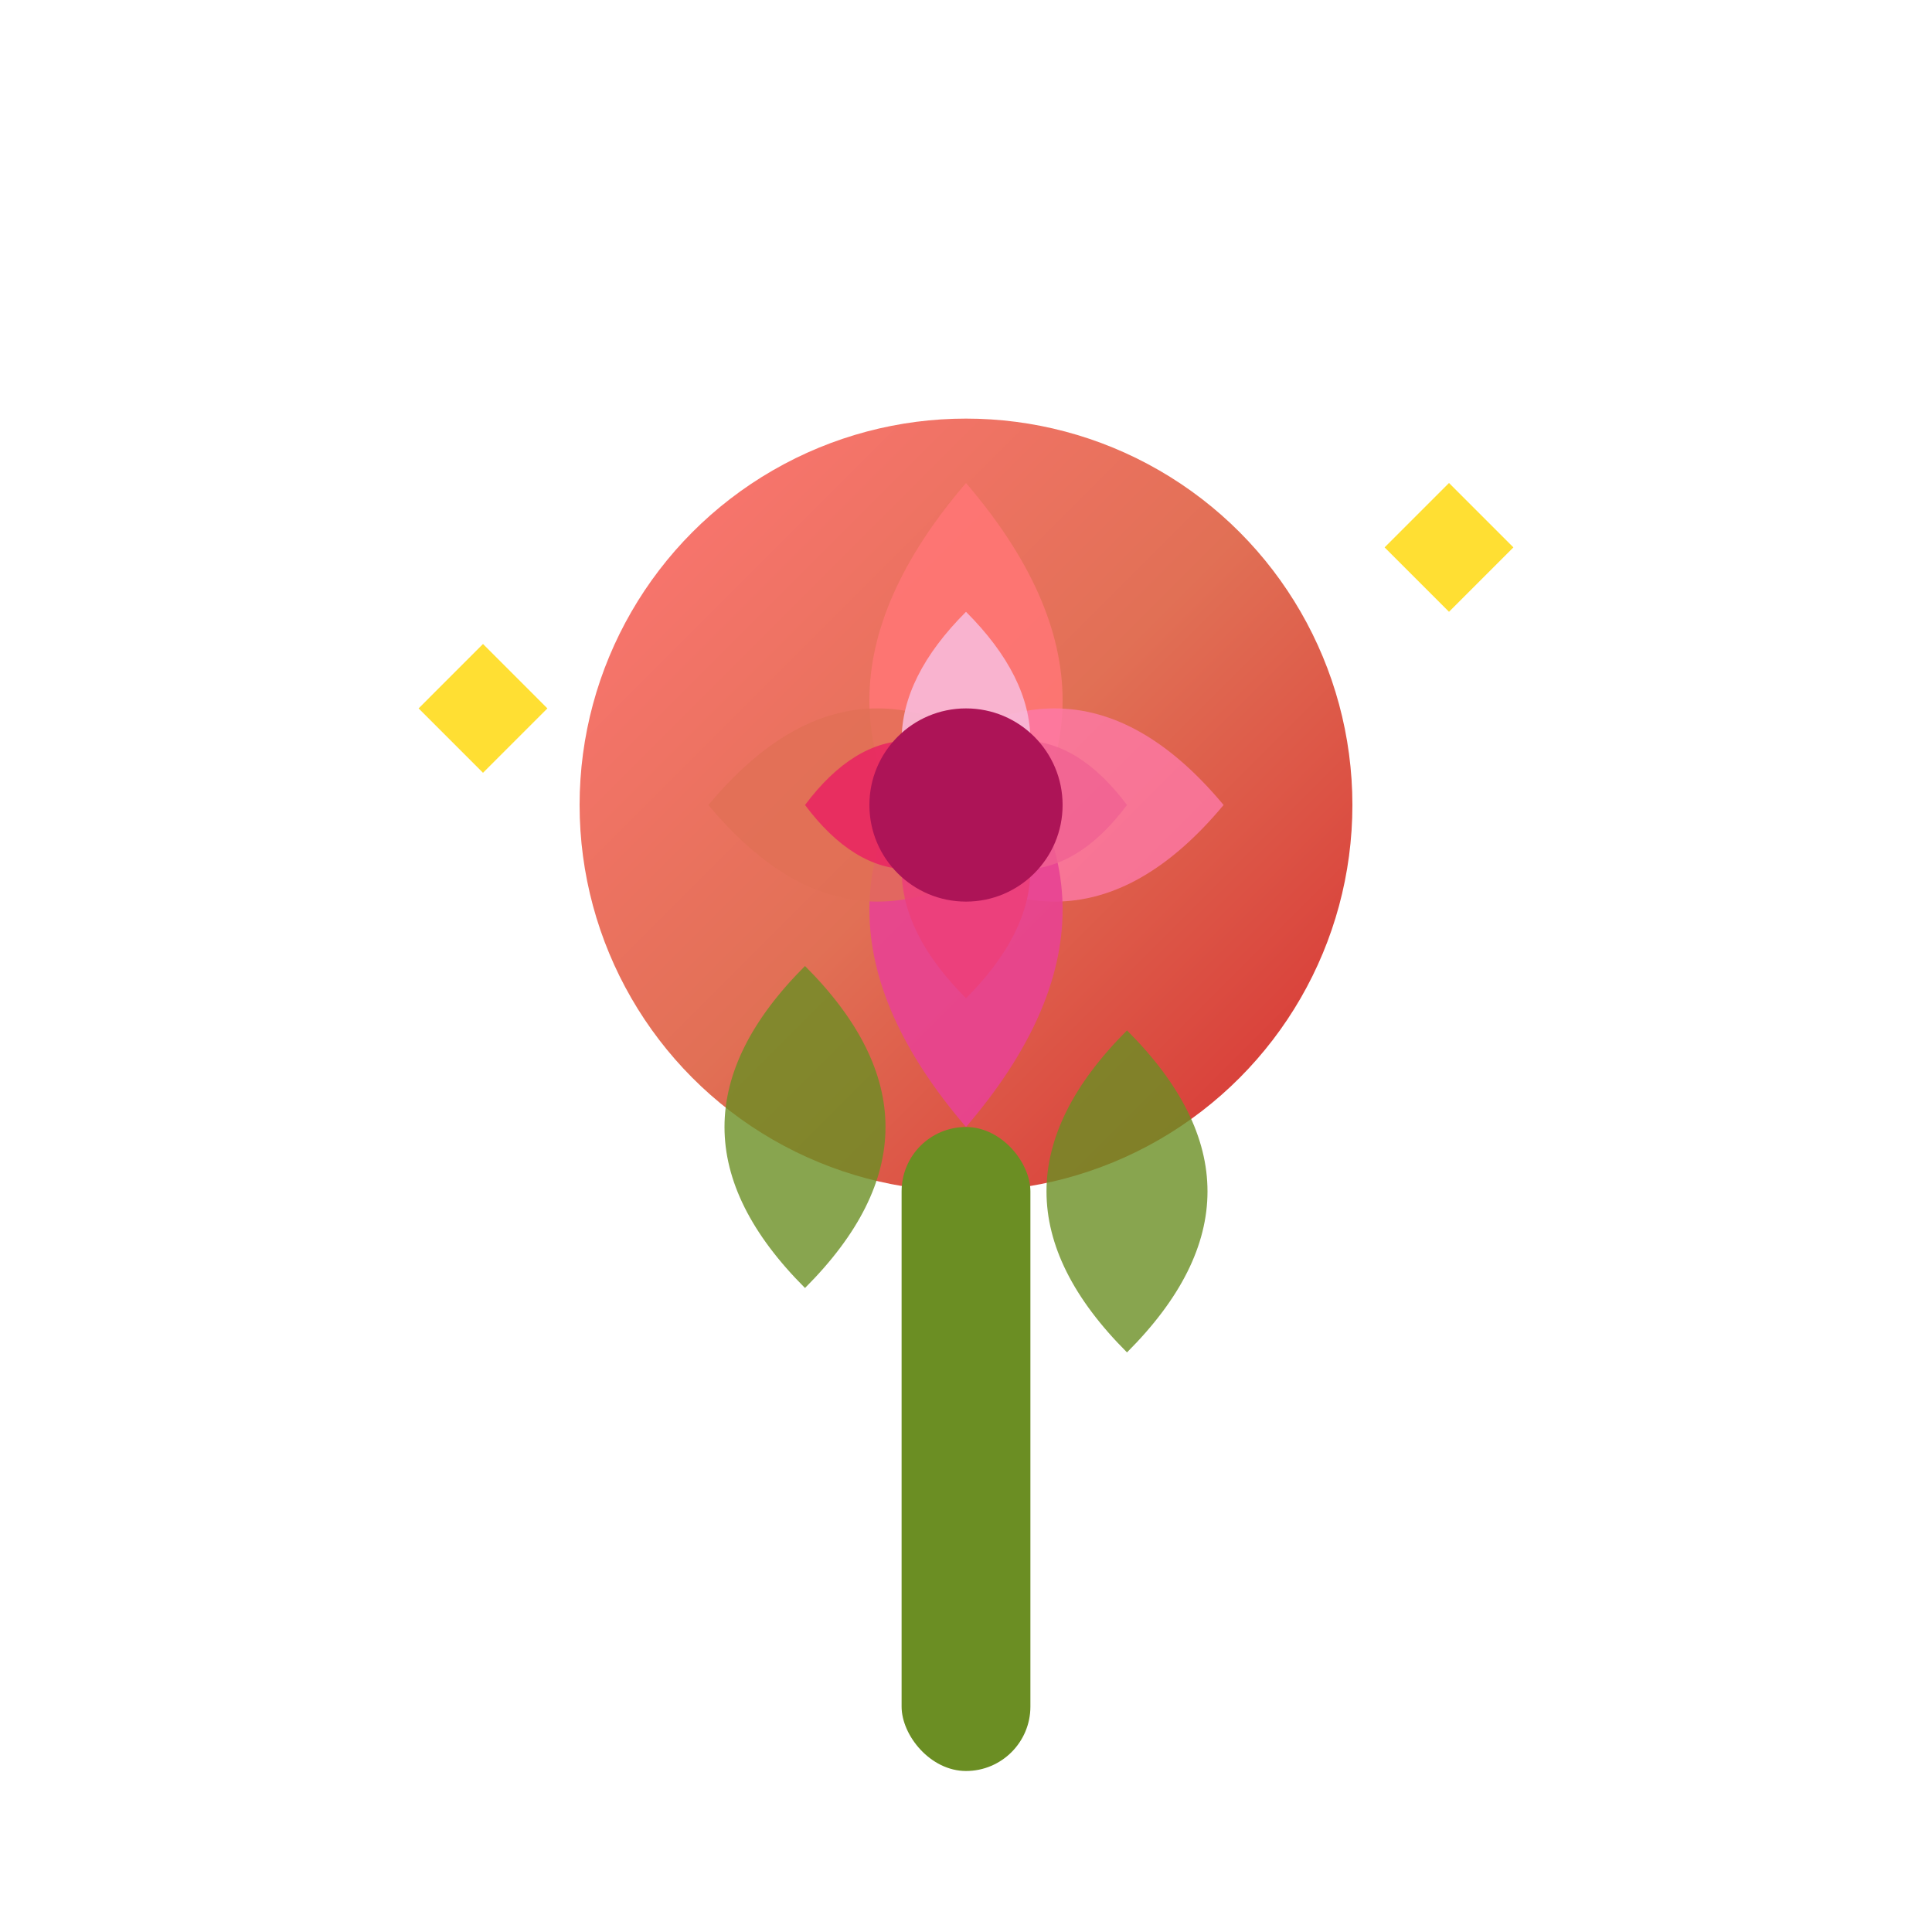 <svg width="60" height="60" viewBox="0 0 60 60" fill="none" xmlns="http://www.w3.org/2000/svg">
  <!-- Rose icon for products -->
  <defs>
    <linearGradient id="roseGrad" x1="0%" y1="0%" x2="100%" y2="100%">
      <stop offset="0%" style="stop-color:#ff7675;stop-opacity:1" />
      <stop offset="50%" style="stop-color:#e17055;stop-opacity:1" />
      <stop offset="100%" style="stop-color:#d63031;stop-opacity:1" />
    </linearGradient>
  </defs>
  
  <!-- Main rose -->
  <g transform="translate(30,25)">
    <circle cx="0" cy="0" r="12" fill="url(#roseGrad)"/>
    <!-- Outer petals -->
    <path d="M0 -10 Q-6 -3, 0 3 Q6 -3, 0 -10" fill="#ff7675" opacity="0.9"/>
    <path d="M8 0 Q3 -6, -3 0 Q3 6, 8 0" fill="#fd79a8" opacity="0.8"/>
    <path d="M0 10 Q6 3, 0 -3 Q-6 3, 0 10" fill="#e84393" opacity="0.9"/>
    <path d="M-8 0 Q-3 6, 3 0 Q-3 -6, -8 0" fill="#e17055" opacity="0.8"/>
    <!-- Inner petals -->
    <path d="M0 -6 Q-4 -2, 0 2 Q4 -2, 0 -6" fill="#f8bbd9" opacity="0.9"/>
    <path d="M5 0 Q2 -4, -2 0 Q2 4, 5 0" fill="#f06292" opacity="0.8"/>
    <path d="M0 6 Q4 2, 0 -2 Q-4 2, 0 6" fill="#ec407a" opacity="0.9"/>
    <path d="M-5 0 Q-2 4, 2 0 Q-2 -4, -5 0" fill="#e91e63" opacity="0.8"/>
    <!-- Center -->
    <circle cx="0" cy="0" r="3" fill="#ad1457"/>
  </g>
  
  <!-- Stem -->
  <rect x="28" y="35" width="4" height="20" fill="#6b8e23" rx="2"/>
  
  <!-- Leaves -->
  <path d="M25 40 Q20 35, 25 30 Q30 35, 25 40" fill="#6b8e23" opacity="0.8"/>
  <path d="M35 42 Q40 37, 35 32 Q30 37, 35 42" fill="#6b8e23" opacity="0.8"/>
  
  <!-- Sparkle effects -->
  <g opacity="0.8">
    <path d="M45 15 L47 17 L45 19 L43 17 Z" fill="#ffd700"/>
    <path d="M15 20 L17 22 L15 24 L13 22 Z" fill="#ffd700"/>
  </g>
</svg>